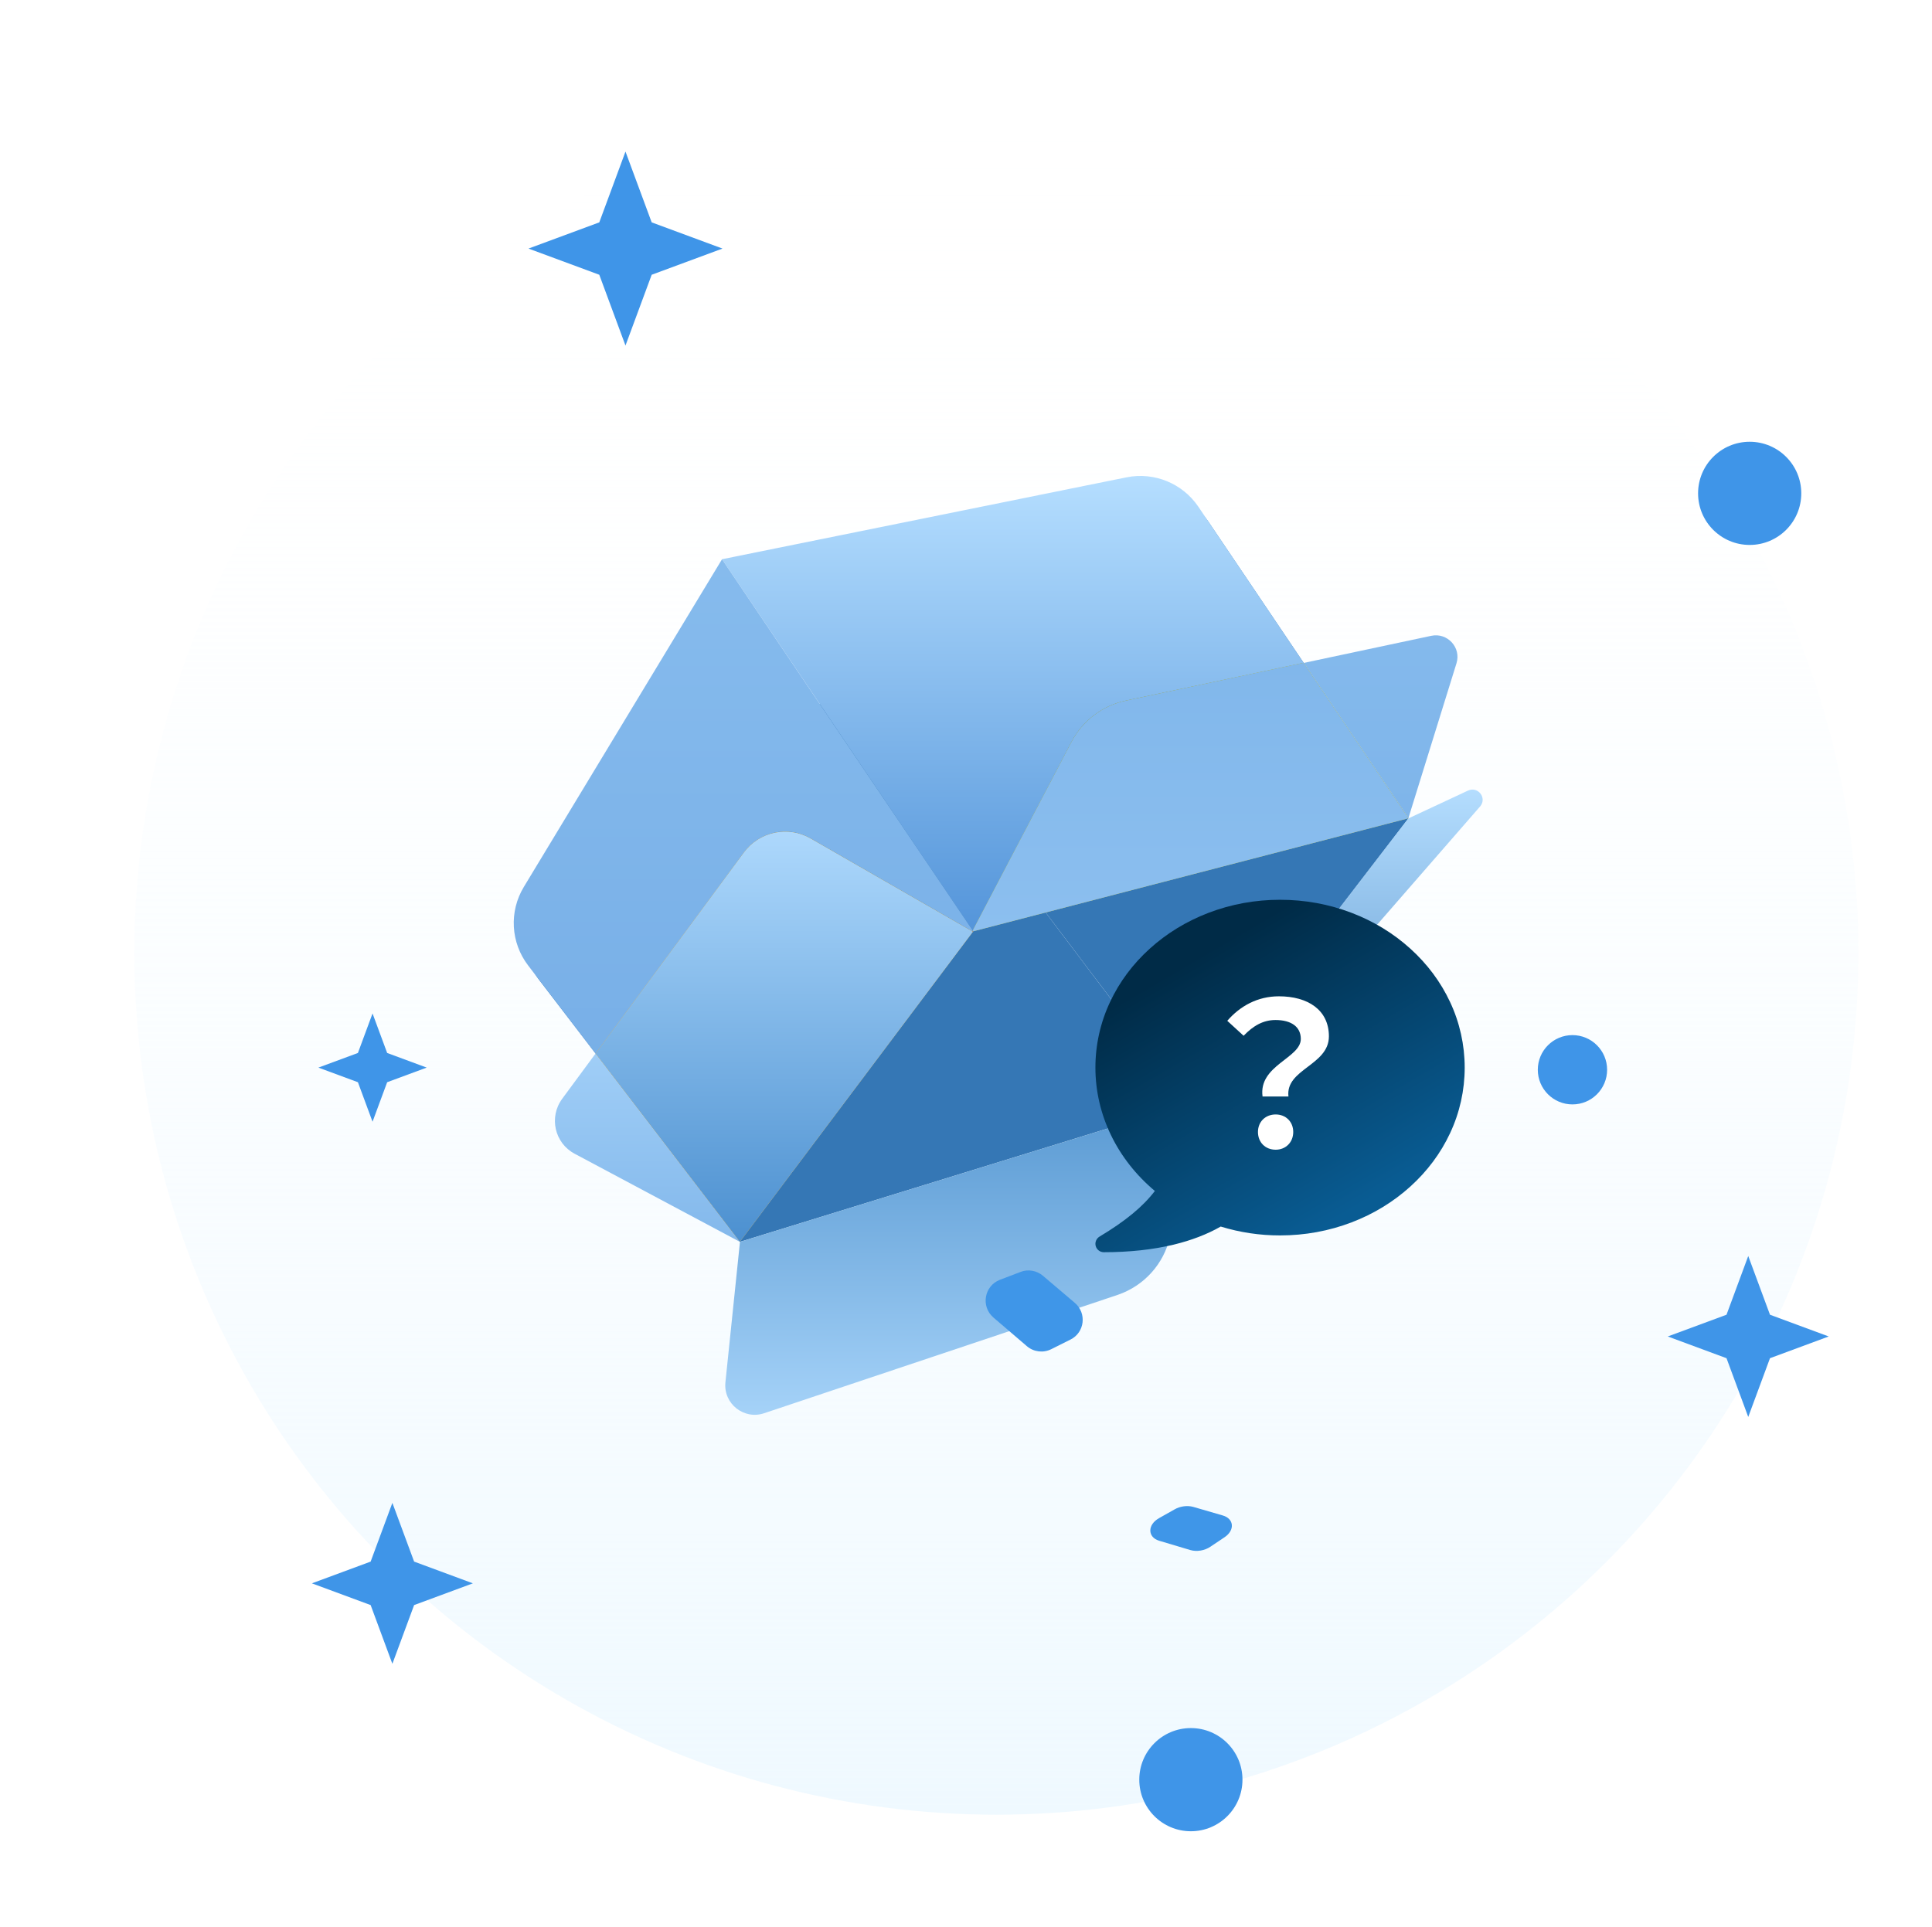 <?xml version="1.0" encoding="UTF-8"?>
<svg xmlns="http://www.w3.org/2000/svg" width="446" height="445" viewBox="0 0 446 445" fill="none">
  <circle cx="230.016" cy="220" r="199" fill="url(#paint0_linear_1211_4856)"></circle>
  <circle cx="403.911" cy="113.911" r="11.911" fill="#3F95E8"></circle>
  <circle cx="274.911" cy="410.911" r="11.911" fill="#3F95E8"></circle>
  <g filter="url(#filter0_f_1211_4856)">
    <path d="M86 234L89.376 243.124L98.5 246.5L89.376 249.876L86 259L82.624 249.876L73.5 246.5L82.624 243.124L86 234Z" fill="#3F95E8"></path>
  </g>
  <path d="M403.58 290L408.599 303.562L422.161 308.58L408.599 313.599L403.58 327.161L398.562 313.599L385 308.58L398.562 303.562L403.58 290Z" fill="#3F95E8"></path>
  <path d="M274.642 254.731L199.558 155.281L127.637 205.512C120.852 210.241 119.417 219.668 124.44 226.224L170.822 286.729L274.642 254.731Z" fill="#3577B5"></path>
  <path d="M274.643 254.732L199.559 155.282L258.074 116.402C265.021 111.803 274.35 113.662 279.014 120.545L325.167 188.943L274.643 254.732Z" fill="#3577B5"></path>
  <path d="M325.167 188.941L325.134 188.876V188.941H325.167ZM247.375 171.263C249.919 166.403 254.518 162.913 259.9 161.771L300.965 153.063L276.632 116.988C272.979 111.606 266.456 108.931 260.095 110.204L166.68 129.121L224.575 214.872L247.375 171.263Z" fill="url(#paint1_linear_1211_4856)"></path>
  <path d="M187.131 193.575L224.477 215.037L224.575 214.874L166.68 129.123L120.918 204.795C117.493 210.47 117.884 217.646 121.929 222.93L137.52 243.283L171.735 196.836C175.291 191.976 181.912 190.574 187.131 193.575ZM224.608 215.135L224.673 215.069L224.575 215.102L224.608 215.135ZM170.822 286.729L173.366 283.305L170.822 286.697V286.729ZM330.418 146.802L300.965 153.064L325.134 188.878L336.224 153.162C337.365 149.509 334.136 146.019 330.418 146.802Z" fill="url(#paint2_linear_1211_4856)"></path>
  <path d="M224.672 215.068L325.133 188.941L224.672 215.035V215.068Z" fill="#3577B5"></path>
  <path d="M259.9 161.773C254.518 162.914 249.952 166.404 247.375 171.264L224.543 214.873L224.641 215.037L325.102 188.943V188.878L300.932 153.031L259.9 161.773Z" fill="#CAC134"></path>
  <path d="M259.9 161.773C254.518 162.914 249.952 166.404 247.375 171.264L224.543 214.873L224.641 215.037L325.102 188.943V188.878L300.932 153.031L259.9 161.773Z" fill="url(#paint3_linear_1211_4856)"></path>
  <path d="M224.574 214.873L224.477 215.036L224.574 215.101L224.672 215.069V215.036L224.574 214.873Z" fill="#FFBA3B"></path>
  <path d="M224.574 214.873L224.477 215.036L224.574 215.101L224.672 215.069V215.036L224.574 214.873Z" fill="#3577B5"></path>
  <path d="M129.79 253.688C126.659 257.928 128.029 263.962 132.693 266.408L170.79 286.729V286.696L137.488 243.25L129.79 253.688Z" fill="url(#paint4_linear_1211_4856)"></path>
  <path d="M224.739 215.198L224.609 215.133L173.367 283.303L224.739 215.198Z" fill="#3577B5"></path>
  <path d="M224.446 215.133L224.478 215.068L187.132 193.606C181.913 190.605 175.292 192.008 171.736 196.835L137.488 243.249L170.79 286.696L173.367 283.303L224.609 215.101L224.544 215.068L224.446 215.133Z" fill="#FFBA3B"></path>
  <path d="M224.446 215.133L224.478 215.068L187.132 193.606C181.913 190.605 175.292 192.008 171.736 196.835L137.488 243.249L170.79 286.696L173.367 283.303L224.609 215.101L224.544 215.068L224.446 215.133Z" fill="url(#paint5_linear_1211_4856)"></path>
  <path d="M224.576 215.1L224.478 215.035L224.445 215.133L224.576 215.1Z" fill="#FFBA3B"></path>
  <path d="M224.576 215.1L224.478 215.035L224.445 215.133L224.576 215.1Z" fill="#FE506B"></path>
  <path d="M224.576 215.1L224.478 215.035L224.445 215.133L224.576 215.1Z" fill="#3577B5"></path>
  <path d="M258.071 298.959L176.43 326.293C171.733 327.891 166.971 324.107 167.461 319.182L170.82 286.728L274.641 254.73L270.074 285.619C268.672 291.816 264.138 296.872 258.071 298.959Z" fill="url(#paint6_linear_1211_4856)"></path>
  <path d="M341.737 186.137L307.261 225.735C304.912 228.67 302.205 231.279 299.204 233.53L274.578 254.796L325.102 188.975L338.867 182.549C341.15 181.473 343.303 184.18 341.737 186.137Z" fill="url(#paint7_linear_1211_4856)"></path>
  <path d="M230.804 295.503L235.598 293.676C237.327 292.991 239.317 293.35 240.752 294.557L248.123 300.82C250.928 303.201 250.406 307.669 247.112 309.3L242.676 311.518C240.85 312.431 238.632 312.17 237.066 310.833L229.336 304.212C226.368 301.635 227.216 296.906 230.804 295.503ZM267.563 350.528L271.151 348.506C272.456 347.756 274.087 347.56 275.424 347.919L282.273 349.908C284.883 350.659 285.111 353.301 282.697 354.931L279.436 357.117C278.098 358.03 276.272 358.324 274.804 357.9L267.596 355.747C264.888 354.931 264.856 352.061 267.563 350.528Z" fill="#3F96E8"></path>
  <path d="M90.58 347L95.599 360.562L109.161 365.58L95.599 370.599L90.58 384.161L85.562 370.599L72 365.58L85.562 360.562L90.58 347Z" fill="#3F95E8"></path>
  <circle cx="363" cy="247" r="8" fill="#3F95E8"></circle>
  <g filter="url(#filter1_d_1211_4856)">
    <path d="M334.745 231.351C332.586 226.732 329.5 222.588 325.57 219.033C321.656 215.491 317.1 212.711 312.029 210.771C306.792 208.767 301.23 207.75 295.5 207.75C289.77 207.75 284.208 208.767 278.971 210.771C273.901 212.711 269.344 215.493 265.43 219.033C261.501 222.588 258.414 226.732 256.255 231.351C254.025 236.089 252.871 241.263 252.875 246.5C252.875 257.369 257.853 267.652 266.598 274.985C263.813 278.633 259.793 281.94 253.816 285.526C253.453 285.744 253.171 286.075 253.014 286.469C252.856 286.862 252.832 287.296 252.945 287.705C253.059 288.113 253.302 288.473 253.64 288.729C253.977 288.986 254.389 289.125 254.813 289.125C260.712 289.125 266.135 288.538 270.932 287.381C275.021 286.394 278.672 284.991 281.801 283.203C286.239 284.567 290.857 285.257 295.5 285.25C301.23 285.25 306.792 284.233 312.029 282.229C317.099 280.292 321.656 277.507 325.569 273.967C329.499 270.412 332.586 266.268 334.745 261.649C336.97 256.909 338.124 251.737 338.124 246.5C338.124 241.263 336.97 236.091 334.745 231.351H334.745Z" fill="url(#paint8_linear_1211_4856)"></path>
  </g>
  <path d="M291.458 253.178H297.438C296.702 246.83 306.776 246.002 306.776 239.286C306.776 233.168 301.9 230.04 295.23 230.04C290.308 230.04 286.26 232.294 283.316 235.698L287.088 239.148C289.342 236.802 291.642 235.514 294.448 235.514C298.082 235.514 300.29 237.078 300.29 239.884C300.29 244.346 290.492 245.956 291.458 253.178ZM294.494 265.46C296.794 265.46 298.542 263.758 298.542 261.366C298.542 258.974 296.794 257.318 294.494 257.318C292.148 257.318 290.4 258.974 290.4 261.366C290.4 263.758 292.102 265.46 294.494 265.46Z" fill="white"></path>
  <g filter="url(#filter2_f_1211_4856)">
    <path d="M144.392 35L150.44 51.344L166.784 57.392L150.44 63.44L144.392 79.784L138.344 63.44L122 57.392L138.344 51.344L144.392 35Z" fill="#3F95E8"></path>
  </g>
  <defs>
    <filter id="filter0_f_1211_4856" x="69.5" y="230" width="33" height="33" filterUnits="userSpaceOnUse" color-interpolation-filters="sRGB"></filter>
    <filter id="filter1_d_1211_4856" x="232.875" y="197.75" width="125.25" height="121.375" filterUnits="userSpaceOnUse" color-interpolation-filters="sRGB"></filter>
    <filter id="filter2_f_1211_4856" x="121" y="34" width="46.785" height="46.783" filterUnits="userSpaceOnUse" color-interpolation-filters="sRGB"></filter>
    <linearGradient id="paint0_linear_1211_4856" x1="230.016" y1="21" x2="230.016" y2="419" gradientUnits="userSpaceOnUse">
      <stop stop-color="white" stop-opacity="0"></stop>
      <stop offset="1" stop-color="#EFF9FF"></stop>
    </linearGradient>
    <linearGradient id="paint1_linear_1211_4856" x1="245.923" y1="109.891" x2="245.923" y2="214.872" gradientUnits="userSpaceOnUse">
      <stop stop-color="#B5DEFF"></stop>
      <stop offset="1" stop-color="#5495DA"></stop>
    </linearGradient>
    <linearGradient id="paint2_linear_1211_4856" x1="227.527" y1="129.123" x2="227.527" y2="286.729" gradientUnits="userSpaceOnUse">
      <stop stop-color="#86BBED"></stop>
      <stop offset="1" stop-color="#73ABE5"></stop>
    </linearGradient>
    <linearGradient id="paint3_linear_1211_4856" x1="274.822" y1="153.031" x2="274.822" y2="215.037" gradientUnits="userSpaceOnUse">
      <stop stop-color="#81B7EB"></stop>
      <stop offset="1" stop-color="#8CBFEF"></stop>
    </linearGradient>
    <linearGradient id="paint4_linear_1211_4856" x1="149.446" y1="243.25" x2="149.446" y2="286.729" gradientUnits="userSpaceOnUse">
      <stop stop-color="#A0CEF7"></stop>
      <stop offset="1" stop-color="#83B8EB"></stop>
    </linearGradient>
    <linearGradient id="paint5_linear_1211_4856" x1="181.049" y1="192.031" x2="181.049" y2="286.696" gradientUnits="userSpaceOnUse">
      <stop stop-color="#ADD8FC"></stop>
      <stop offset="1" stop-color="#4C90D0"></stop>
    </linearGradient>
    <linearGradient id="paint6_linear_1211_4856" x1="221.033" y1="254.73" x2="221.033" y2="326.664" gradientUnits="userSpaceOnUse">
      <stop stop-color="#5999D2"></stop>
      <stop offset="1" stop-color="#A5D2F8"></stop>
    </linearGradient>
    <linearGradient id="paint7_linear_1211_4856" x1="308.425" y1="182.305" x2="308.425" y2="254.796" gradientUnits="userSpaceOnUse">
      <stop stop-color="#B4DDFE"></stop>
      <stop offset="1" stop-color="#5B94CB"></stop>
    </linearGradient>
    <linearGradient id="paint8_linear_1211_4856" x1="261" y1="230" x2="295.5" y2="289.125" gradientUnits="userSpaceOnUse">
      <stop stop-color="#002B47"></stop>
      <stop offset="1" stop-color="#095C93"></stop>
    </linearGradient>
  </defs>
</svg>
